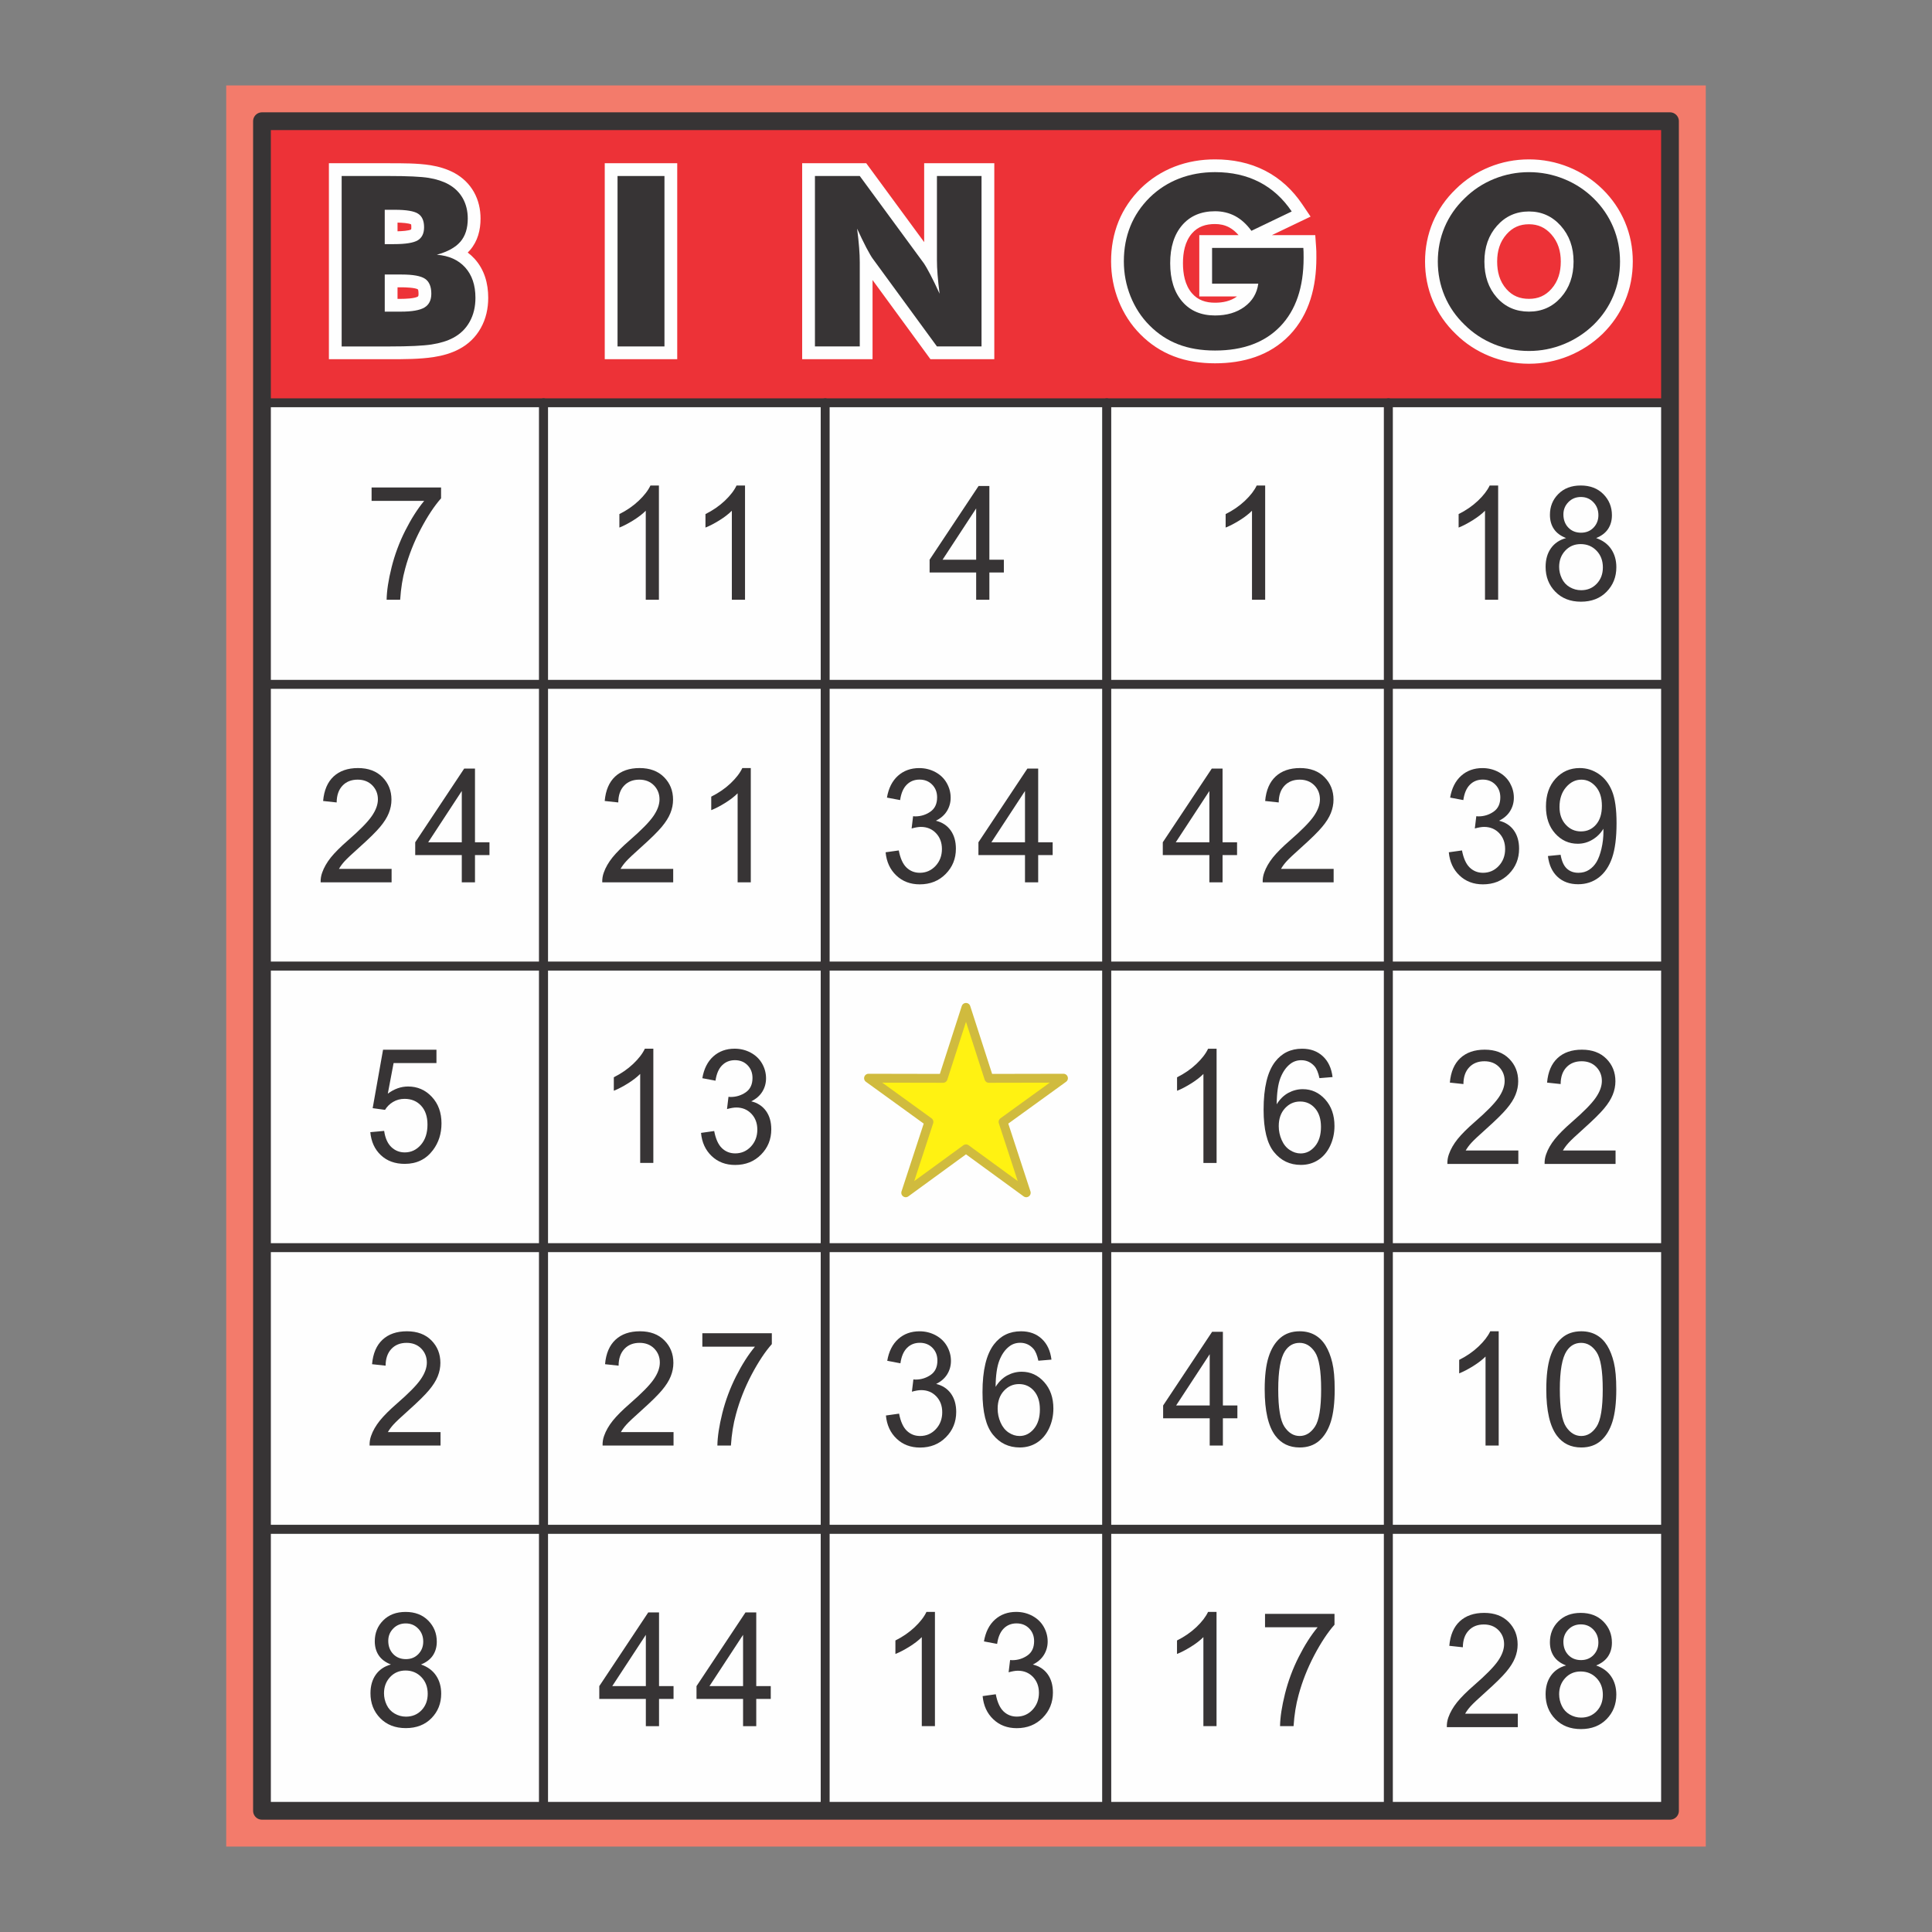 <?xml version="1.0" encoding="UTF-8"?>
<!DOCTYPE svg PUBLIC "-//W3C//DTD SVG 1.1//EN" "http://www.w3.org/Graphics/SVG/1.1/DTD/svg11.dtd">
<!-- Creator: CorelDRAW 2018 (64-Bit) -->
<svg xmlns="http://www.w3.org/2000/svg" xml:space="preserve" width="3.413in" height="3.413in" version="1.1" style="shape-rendering:geometricPrecision; text-rendering:geometricPrecision; image-rendering:optimizeQuality; fill-rule:evenodd; clip-rule:evenodd"
viewBox="0 0 3413.33 3413.33"
 xmlns:xlink="http://www.w3.org/1999/xlink">
 <rect x="0" y="0" width="3413.33" height="3413.33" fill="#808080" stroke="none"/>
 <defs>
  <style type="text/css">
   <![CDATA[
    .str2 {stroke:#373435;stroke-width:31.36;stroke-linecap:round;stroke-linejoin:round;stroke-miterlimit:22.926}
    .str0 {stroke:#373435;stroke-width:15.68;stroke-linecap:round;stroke-linejoin:round;stroke-miterlimit:22.926}
    .str1 {stroke:#D0BB3E;stroke-width:15.68;stroke-linecap:round;stroke-linejoin:round;stroke-miterlimit:22.926}
    .fil0 {fill:none}
    .fil3 {fill:#FEFEFE}
    .fil5 {fill:#FFF212}
    .fil1 {fill:#F37B6B}
    .fil2 {fill:#ED3237}
    .fil4 {fill:#373435;fill-rule:nonzero}
   ]]>
  </style>
 </defs>
 <g id="Layer_x0020_1">
  <rect class="fil0" x="-0" y="-0" width="3413.33" height="3413.33"/>
  <g id="_2967551082496">
   <polygon class="fil1" points="399.68,3262.4 3013.64,3262.4 3013.64,150.93 399.68,150.93 "/>
   <polygon class="fil2" points="462.84,711.63 2950.44,711.63 2950.44,214.11 462.84,214.11 "/>
   <path class="fil3" d="M826.36 446.21c4.32,3.22 8.43,6.96 12.26,11.17 17.25,19.16 23.93,43.34 23.93,68.77 0,18.7 -3.89,36.89 -13.05,53.31 -9.03,16.16 -21.92,28.69 -38.26,37.29 -13.96,7.45 -29.61,11.72 -45.13,14.12 -24.56,3.77 -52.73,3.77 -77.53,3.77l-107.5 0 0 -346.24 105.06 0c23.61,0 51.56,-0.19 74.86,3.57 14.62,2.38 29.13,6.69 42.25,13.86 14.33,7.96 25.96,19.13 34.08,33.47 8.09,14.45 11.67,30.41 11.67,46.91 0,20.32 -5.05,39.93 -18.54,55.61 -1.33,1.5 -2.7,2.98 -4.11,4.39zm-124.04 -37.58c8.09,-0.21 19.95,-0.91 23.96,-3.25 0.47,-0.85 0.41,-3.02 0.41,-3.92 0,-1.19 -0.06,-4.33 -0.31,-4.99 -4.11,-2.3 -16.3,-3.01 -24.06,-3.2l0 15.36zm0 119.37l6.21 0c6.71,0 23.8,-0.5 29.73,-4.07 1.29,-0.79 1.19,-3.86 1.19,-5.02 0,-1.57 -0.22,-6.46 -1.09,-7.65 -4.93,-3.17 -22.87,-3.67 -28.54,-3.67l-7.5 0 0 20.41zm366.11 106.64l0 -346.24 128.05 0 0 346.24 -128.05 0zm564.33 -206.88l0 -139.37 123.91 0 0 346.24 -112.81 0 -102.3 -139.88 0 139.88 -124.35 0 0 -346.24 113.21 0 102.33 139.37zm614.35 -12.32l76.61 0 1.48 21.02c0.19,2.57 0.31,5.14 0.41,7.7 0.1,3.86 0.06,7.72 0.06,11.55 0,49.99 -11.89,99.28 -47.26,136.3 -35.06,36.56 -82.17,49.86 -131.78,49.86 -24.94,0 -49.93,-3.48 -73.2,-12.53 -22.36,-8.59 -42.02,-21.76 -58.81,-38.79 -16.72,-16.81 -29.32,-36.61 -38.23,-58.6 -8.97,-22.49 -13.39,-46.08 -13.39,-70.26 0,-24.24 4.05,-47.98 13.17,-70.5 8.97,-22.15 22.43,-41.65 39.45,-58.55 17.22,-16.72 37.19,-29.55 59.62,-38.26 22.86,-8.82 46.89,-12.8 71.38,-12.8 30.83,0 60.93,5.81 88.5,19.95 27.04,13.9 48.77,34.38 65.7,59.49l14.62 21.67 -68.34 32.74zm-61.63 108.26l-66.65 0 0 -108.26 69.4 0c-4.73,-5.49 -10.22,-10.32 -16.59,-13.74 -7.81,-4.17 -16.18,-5.89 -25.03,-5.89 -16.18,0 -30.17,4.3 -40.89,16.71 -12.35,14.39 -15.74,34.03 -15.74,52.47 0,18.47 3.35,38.51 15.77,53 10.69,12.48 24.65,16.81 40.87,16.81 13.71,0 27.47,-2.7 38.74,-10.98 0.02,-0.06 0.09,-0.06 0.12,-0.13zm699.21 -61.6c0,24.03 -4.37,47.46 -13.67,69.59 -9.23,22.05 -22.74,41.52 -39.86,58.33 -17.41,16.75 -37.48,29.79 -59.87,38.95 -22.36,9.07 -45.85,13.67 -70,13.67 -24.24,0 -47.83,-4.53 -70.31,-13.69 -22.3,-9.12 -42.12,-22.1 -59.12,-38.95 -17.41,-16.75 -31.02,-36.24 -40.42,-58.46 -9.28,-22.11 -13.77,-45.44 -13.77,-69.44 0,-24.02 4.49,-47.38 13.8,-69.62 9.44,-22.11 23.05,-41.59 40.27,-58.17 17.12,-16.97 36.94,-29.93 59.27,-39.05 22.46,-9.17 46.04,-13.68 70.28,-13.68 24.24,0 47.77,4.55 70.28,13.65 22.42,9.13 42.41,22.11 59.72,39.08 17.02,16.71 30.36,36.15 39.64,58.17 9.34,22.17 13.77,45.6 13.77,69.62zm-183.41 65.89c16.12,0 28.86,-5.46 39.58,-17.47 12.17,-13.7 16.63,-30.3 16.63,-48.43 0,-18.15 -4.68,-34.46 -16.84,-48.14 -10.7,-11.95 -23.31,-17.75 -39.37,-17.75 -16.12,0 -28.85,5.56 -39.54,17.63 -12.14,13.65 -16.66,30.2 -16.66,48.26 0,18 4.2,34.91 16.34,48.61 10.73,12.15 23.74,17.28 39.86,17.28z"/>
   <path class="fil4" d="M679.74 431.31l16.44 0c20.29,0 34.24,-2.26 41.77,-6.67 7.5,-4.52 11.29,-12.17 11.29,-23.18 0,-11.39 -3.48,-19.33 -10.61,-23.93 -6.99,-4.58 -20.76,-6.9 -41.18,-6.9l-17.72 0 0 60.68zm-76.12 180.76l0 -301.13 82.52 0c33.96,0 57.8,1.13 71.26,3.33 13.48,2.17 25.12,5.96 34.9,11.29 11.07,6.18 19.51,14.46 25.34,24.78 5.8,10.42 8.78,22.33 8.78,35.88 0,17.22 -4.36,30.77 -13.07,40.87 -8.7,10.1 -22.58,17.69 -41.62,22.96 21.33,1.6 38.04,9.13 50.12,22.46 12.07,13.42 18.13,31.26 18.13,53.66 0,15.99 -3.39,30.1 -10.2,42.31 -6.8,12.23 -16.5,21.7 -29.13,28.37 -10.26,5.48 -22.96,9.41 -37.98,11.72 -15.09,2.33 -39.8,3.52 -74.08,3.52l-84.96 0zm76.12 -61.5l28.79 0c19.44,0 33.28,-2.44 41.37,-7.3 8.06,-4.83 12.13,-12.98 12.13,-24.37 0,-12.54 -3.73,-21.42 -11.1,-26.38 -7.43,-4.99 -21.13,-7.52 -41.11,-7.52l-30.07 0 0 65.56z"/>
   <polygon class="fil4" points="1091.02,612.07 1173.93,612.07 1173.93,310.96 1091.02,310.96 "/>
   <path class="fil4" d="M1439.79 612.07l0 -301.13 79.19 0 113.71 154.9c2.19,3.16 5.77,9.46 10.82,19 4.98,9.57 10.48,20.86 16.5,34.06 -1.6,-12.48 -2.79,-23.59 -3.57,-33.34 -0.78,-9.69 -1.13,-18.31 -1.13,-25.91l0 -148.72 78.78 0 0 301.13 -78.78 0 -113.72 -155.51c-2.32,-3.17 -5.96,-9.48 -11.04,-19.01 -4.99,-9.56 -10.37,-20.73 -16.28,-33.62 1.64,12.6 2.83,23.77 3.58,33.52 0.78,9.7 1.13,18.35 1.13,25.94l0 148.67 -79.19 0z"/>
   <path class="fil4" d="M2141.41 501.15l0 -63.13 161.26 0c0.13,2.04 0.28,4.36 0.35,6.84 0.1,2.44 0.1,6.08 0.1,10.85 0,51.9 -13.71,92.11 -41.03,120.69 -27.38,28.57 -65.86,42.89 -115.47,42.89 -24.43,0 -46.13,-3.64 -65.11,-11.02 -19,-7.31 -36,-18.54 -50.87,-33.63 -14.33,-14.39 -25.37,-31.46 -33.3,-51.11 -7.84,-19.67 -11.8,-40.3 -11.8,-61.85 0,-22.48 3.86,-43.11 11.51,-62 7.65,-18.88 19.09,-35.82 34.34,-50.91 15.09,-14.68 32.43,-25.77 51.96,-33.36 19.51,-7.5 40.58,-11.29 63.26,-11.29 29.48,0 55.51,5.83 78.19,17.5 22.7,11.64 41.77,28.98 57.3,52l-71.19 34.16c-8.5,-11.67 -18.04,-20.29 -28.63,-26 -10.66,-5.68 -22.54,-8.56 -35.66,-8.56 -24.59,0 -43.91,8.21 -58.02,24.58 -14.12,16.4 -21.2,38.8 -21.2,67.18 0,28.63 7.08,51.24 21.2,67.68 14.11,16.49 33.43,24.7 58.02,24.7 20.76,0 38.17,-5.12 52.09,-15.37 13.89,-10.18 22.01,-23.8 24.33,-40.85l-81.64 0z"/>
   <path class="fil4" d="M2862.14 462.1c0,21.71 -4.01,42 -11.95,60.88 -7.93,18.95 -19.5,35.86 -34.75,50.83 -15.36,14.81 -32.93,26.2 -52.66,34.27 -19.72,8 -40.2,11.99 -61.5,11.99 -21.54,0 -42.12,-3.99 -61.78,-11.99 -19.72,-8.07 -36.97,-19.46 -51.94,-34.27 -15.52,-14.96 -27.25,-31.93 -35.31,-51.05 -7.99,-19.01 -12.01,-39.23 -12.01,-60.66 0,-21.54 4.02,-41.77 12.01,-60.78 8.06,-18.97 19.79,-35.97 35.31,-50.93 14.96,-14.8 32.22,-26.18 51.94,-34.24 19.67,-8 40.24,-12.01 61.78,-12.01 21.43,0 42,4.01 61.79,12.01 19.89,8.06 37.28,19.44 52.37,34.24 15.12,14.83 26.63,31.74 34.69,50.84 8,19.04 12.01,39.33 12.01,60.87zm-160.85 88.46c22.77,0 41.56,-8.36 56.45,-25.08 14.9,-16.78 22.33,-37.92 22.33,-63.39 0,-25.21 -7.53,-46.25 -22.62,-63.19 -15.07,-16.85 -33.83,-25.28 -56.17,-25.28 -22.73,0 -41.55,8.44 -56.45,25.22 -14.87,16.78 -22.3,37.92 -22.3,63.25 0,25.78 7.31,46.98 21.95,63.55 14.68,16.63 33.65,24.92 56.8,24.92z"/>
   <polygon class="fil3" points="462.84,1209.15 960.36,1209.15 960.36,711.63 462.84,711.63 "/>
   <polygon class="fil0 str0" points="462.84,1209.15 960.36,1209.15 960.36,711.63 462.84,711.63 "/>
   <polygon class="fil3" points="960.37,1209.15 1457.89,1209.15 1457.89,711.63 960.37,711.63 "/>
   <polygon class="fil0 str0" points="960.37,1209.15 1457.89,1209.15 1457.89,711.63 960.37,711.63 "/>
   <polygon class="fil3" points="1457.89,1209.15 1955.41,1209.15 1955.41,711.63 1457.89,711.63 "/>
   <polygon class="fil0 str0" points="1457.89,1209.15 1955.41,1209.15 1955.41,711.63 1457.89,711.63 "/>
   <polygon class="fil3" points="1955.41,1209.15 2452.93,1209.15 2452.93,711.63 1955.41,711.63 "/>
   <polygon class="fil0 str0" points="1955.41,1209.15 2452.93,1209.15 2452.93,711.63 1955.41,711.63 "/>
   <polygon class="fil3" points="2452.93,1209.15 2950.46,1209.15 2950.46,711.63 2452.93,711.63 "/>
   <polygon class="fil0 str0" points="2452.93,1209.15 2950.46,1209.15 2950.46,711.63 2452.93,711.63 "/>
   <polygon class="fil3" points="462.84,3199.22 960.36,3199.22 960.36,2701.71 462.84,2701.71 "/>
   <polygon class="fil0 str0" points="462.84,3199.22 960.36,3199.22 960.36,2701.71 462.84,2701.71 "/>
   <polygon class="fil3" points="462.84,2701.71 960.36,2701.71 960.36,2204.19 462.84,2204.19 "/>
   <polygon class="fil0 str0" points="462.84,2701.71 960.36,2701.71 960.36,2204.19 462.84,2204.19 "/>
   <polygon class="fil3" points="462.84,2204.19 960.36,2204.19 960.36,1706.66 462.84,1706.66 "/>
   <polygon class="fil0 str0" points="462.84,2204.19 960.36,2204.19 960.36,1706.66 462.84,1706.66 "/>
   <polygon class="fil3" points="462.84,1706.67 960.36,1706.67 960.36,1209.15 462.84,1209.15 "/>
   <polygon class="fil0 str0" points="462.84,1706.67 960.36,1706.67 960.36,1209.15 462.84,1209.15 "/>
   <polygon class="fil3" points="960.37,3199.22 1457.89,3199.22 1457.89,2701.71 960.37,2701.71 "/>
   <polygon class="fil0 str0" points="960.37,3199.22 1457.89,3199.22 1457.89,2701.71 960.37,2701.71 "/>
   <polygon class="fil3" points="960.37,2701.71 1457.89,2701.71 1457.89,2204.19 960.37,2204.19 "/>
   <polygon class="fil0 str0" points="960.37,2701.71 1457.89,2701.71 1457.89,2204.19 960.37,2204.19 "/>
   <polygon class="fil3" points="960.37,2204.19 1457.89,2204.19 1457.89,1706.66 960.37,1706.66 "/>
   <polygon class="fil0 str0" points="960.37,2204.19 1457.89,2204.19 1457.89,1706.66 960.37,1706.66 "/>
   <polygon class="fil3" points="960.37,1706.67 1457.89,1706.67 1457.89,1209.15 960.37,1209.15 "/>
   <polygon class="fil0 str0" points="960.37,1706.67 1457.89,1706.67 1457.89,1209.15 960.37,1209.15 "/>
   <polygon class="fil3" points="1457.89,3199.22 1955.41,3199.22 1955.41,2701.71 1457.89,2701.71 "/>
   <polygon class="fil0 str0" points="1457.89,3199.22 1955.41,3199.22 1955.41,2701.71 1457.89,2701.71 "/>
   <polygon class="fil3" points="1457.89,2701.71 1955.41,2701.71 1955.41,2204.19 1457.89,2204.19 "/>
   <polygon class="fil0 str0" points="1457.89,2701.71 1955.41,2701.71 1955.41,2204.19 1457.89,2204.19 "/>
   <polygon class="fil3" points="1457.89,2204.19 1955.41,2204.19 1955.41,1706.66 1457.89,1706.66 "/>
   <polygon class="fil0 str0" points="1457.89,2204.19 1955.41,2204.19 1955.41,1706.66 1457.89,1706.66 "/>
   <polygon class="fil3" points="1457.89,1706.67 1955.41,1706.67 1955.41,1209.15 1457.89,1209.15 "/>
   <polygon class="fil0 str0" points="1457.89,1706.67 1955.41,1706.67 1955.41,1209.15 1457.89,1209.15 "/>
   <polygon class="fil3" points="1955.41,3199.22 2452.93,3199.22 2452.93,2701.71 1955.41,2701.71 "/>
   <polygon class="fil0 str0" points="1955.41,3199.22 2452.93,3199.22 2452.93,2701.71 1955.41,2701.71 "/>
   <polygon class="fil3" points="1955.41,2701.71 2452.93,2701.71 2452.93,2204.19 1955.41,2204.19 "/>
   <polygon class="fil0 str0" points="1955.41,2701.71 2452.93,2701.71 2452.93,2204.19 1955.41,2204.19 "/>
   <polygon class="fil3" points="1955.41,2204.19 2452.93,2204.19 2452.93,1706.66 1955.41,1706.66 "/>
   <polygon class="fil0 str0" points="1955.41,2204.19 2452.93,2204.19 2452.93,1706.66 1955.41,1706.66 "/>
   <polygon class="fil3" points="1955.41,1706.67 2452.93,1706.67 2452.93,1209.15 1955.41,1209.15 "/>
   <polygon class="fil0 str0" points="1955.41,1706.67 2452.93,1706.67 2452.93,1209.15 1955.41,1209.15 "/>
   <polygon class="fil3" points="2452.93,3199.22 2950.46,3199.22 2950.46,2701.71 2452.93,2701.71 "/>
   <polygon class="fil0 str0" points="2452.93,3199.22 2950.46,3199.22 2950.46,2701.71 2452.93,2701.71 "/>
   <polygon class="fil3" points="2452.93,2701.71 2950.46,2701.71 2950.46,2204.19 2452.93,2204.19 "/>
   <polygon class="fil0 str0" points="2452.93,2701.71 2950.46,2701.71 2950.46,2204.19 2452.93,2204.19 "/>
   <polygon class="fil3" points="2452.93,2204.19 2950.46,2204.19 2950.46,1706.66 2452.93,1706.66 "/>
   <polygon class="fil0 str0" points="2452.93,2204.19 2950.46,2204.19 2950.46,1706.66 2452.93,1706.66 "/>
   <polygon class="fil3" points="2452.93,1706.67 2950.46,1706.67 2950.46,1209.15 2452.93,1209.15 "/>
   <polygon class="fil0 str0" points="2452.93,1706.67 2950.46,1706.67 2950.46,1209.15 2452.93,1209.15 "/>
   <polygon class="fil5" points="1706.65,1779.79 1747.11,1905.15 1878.86,1904.89 1772.13,1982.11 1813.09,2107.32 1706.65,2029.69 1600.2,2107.32 1641.19,1982.11 1534.47,1904.89 1666.19,1905.15 "/>
   <polygon class="fil0 str1" points="1706.65,1779.79 1747.11,1905.15 1878.86,1904.89 1772.13,1982.11 1813.09,2107.32 1706.65,2029.69 1600.2,2107.32 1641.19,1982.11 1534.47,1904.89 1666.19,1905.15 "/>
   <path class="fil4" d="M656.5 884.93l0 -23.72 122.75 0 0 19.18c-12.04,13.62 -23.99,31.74 -35.88,54.29 -11.82,22.57 -21.02,45.82 -27.47,69.65 -4.67,16.85 -7.63,35.24 -8.91,55.27l-23.93 0c0.28,-15.81 3.17,-34.9 8.78,-57.34 5.61,-22.36 13.64,-43.99 24.12,-64.76 10.51,-20.78 21.64,-38.33 33.46,-52.56l-92.93 0z"/>
   <path class="fil4" d="M1164.13 1059.59l-23.24 0 0 -157.25c-5.62,5.66 -12.95,11.31 -22.05,16.99 -9.17,5.66 -17.31,9.93 -24.56,12.73l0 -23.81c13.02,-6.5 24.43,-14.37 34.16,-23.59 9.75,-9.26 16.65,-18.2 20.73,-26.91l14.96 0 0 201.85z"/>
   <path class="fil4" d="M1316.26 1059.59l-23.28 0 0 -157.25c-5.61,5.66 -12.95,11.31 -22.05,16.99 -9.12,5.66 -17.31,9.93 -24.56,12.73l0 -23.81c13.05,-6.5 24.43,-14.37 34.19,-23.59 9.72,-9.26 16.66,-18.2 20.7,-26.91l14.99 0 0 201.85z"/>
   <path class="fil4" d="M1724.62 1059.59l0 -48.11 -82.26 0 0 -22.65 86.56 -130.25 19.04 0 0 130.25 25.59 0 0 22.65 -25.59 0 0 48.11 -23.33 0zm0 -70.76l0 -90.61 -59.33 90.61 59.33 0z"/>
   <path class="fil4" d="M2235.22 1059.59l-23.28 0 0 -157.25c-5.61,5.66 -12.92,11.31 -22.01,16.99 -9.15,5.66 -17.31,9.93 -24.55,12.73l0 -23.81c13.01,-6.5 24.39,-14.37 34.15,-23.59 9.72,-9.26 16.66,-18.2 20.73,-26.91l14.96 0 0 201.85z"/>
   <path class="fil4" d="M2646.84 1059.59l-23.24 0 0 -157.25c-5.62,5.66 -12.95,11.31 -22.05,16.99 -9.13,5.66 -17.31,9.93 -24.55,12.73l0 -23.81c13.01,-6.5 24.43,-14.37 34.18,-23.59 9.72,-9.26 16.62,-18.2 20.7,-26.91l14.96 0 0 201.85z"/>
   <path class="fil4" d="M2766.8 950.59c-9.69,-3.75 -16.85,-9.07 -21.52,-16.06 -4.64,-6.93 -6.96,-15.26 -6.96,-24.94 0,-14.65 4.92,-26.9 14.87,-36.87 9.94,-9.96 23.08,-14.98 39.54,-14.98 16.59,0 29.92,5.1 40.02,15.31 10.06,10.2 15.09,22.61 15.09,37.24 0,9.33 -2.29,17.43 -6.87,24.35 -4.64,6.88 -11.6,12.2 -21.02,15.96 11.61,4.04 20.48,10.47 26.56,19.47 6.06,8.94 9.13,19.67 9.13,32.06 0,17.23 -5.77,31.65 -17.22,43.33 -11.44,11.7 -26.56,17.56 -45.28,17.56 -18.72,0 -33.78,-5.86 -45.26,-17.59 -11.48,-11.74 -17.21,-26.41 -17.21,-43.95 0,-13.05 3.14,-24 9.41,-32.85 6.22,-8.81 15.15,-14.83 26.72,-18.02zm-4.7 -41.83c0,9.49 2.92,17.26 8.65,23.3 5.8,6.04 13.3,9.08 22.52,9.08 8.97,0 16.34,-2.99 22.11,-8.98 5.71,-5.99 8.56,-13.33 8.56,-22 0,-9.07 -2.91,-16.66 -8.83,-22.83 -5.9,-6.19 -13.24,-9.28 -22.08,-9.28 -8.87,0 -16.24,3.05 -22.11,9.05 -5.89,6.03 -8.81,13.29 -8.81,21.67zm-7.5 92.85c0,7.02 1.6,13.86 4.74,20.41 3.1,6.6 7.81,11.7 14.02,15.3 6.24,3.6 12.89,5.43 20.07,5.43 11.13,0 20.29,-3.8 27.53,-11.42 7.24,-7.59 10.88,-17.22 10.88,-28.92 0,-11.89 -3.72,-21.73 -11.19,-29.49 -7.47,-7.77 -16.81,-11.65 -28.04,-11.65 -10.94,0 -19.98,3.84 -27.19,11.5 -7.22,7.73 -10.83,17.33 -10.83,28.84z"/>
   <path class="fil4" d="M691.85 1535.11l0 23.73 -125.36 0c-0.19,-5.95 0.7,-11.66 2.7,-17.13 3.17,-9.07 8.31,-17.96 15.3,-26.77 7.09,-8.76 17.26,-18.91 30.48,-30.41 20.61,-17.93 34.59,-32.11 41.81,-42.6 7.25,-10.44 10.88,-20.36 10.88,-29.67 0,-9.79 -3.32,-18.02 -9.91,-24.77 -6.61,-6.69 -15.24,-10.06 -25.84,-10.06 -11.19,0 -20.16,3.56 -26.87,10.7 -6.74,7.14 -10.13,17 -10.26,29.59l-23.92 -2.58c1.66,-18.95 7.84,-33.37 18.5,-43.3 10.7,-9.92 25.09,-14.88 43.09,-14.88 18.22,0 32.62,5.39 43.22,16.06 10.63,10.72 15.93,23.95 15.93,39.78 0,8.05 -1.57,15.96 -4.7,23.73 -3.07,7.77 -8.25,15.95 -15.43,24.52 -7.22,8.6 -19.17,20.4 -35.91,35.37 -13.96,12.46 -22.9,20.89 -26.88,25.34 -3.98,4.39 -7.27,8.85 -9.84,13.33l93.02 0z"/>
   <path class="fil4" d="M815.85 1558.84l0 -48.11 -82.27 0 0 -22.65 86.56 -130.25 19.04 0 0 130.25 25.59 0 0 22.65 -25.59 0 0 48.11 -23.33 0zm0 -70.76l0 -90.61 -59.34 90.61 59.34 0z"/>
   <path class="fil4" d="M1189.37 1535.11l0 23.73 -125.36 0c-0.19,-5.95 0.69,-11.66 2.69,-17.13 3.17,-9.07 8.31,-17.96 15.31,-26.77 7.09,-8.76 17.25,-18.91 30.48,-30.41 20.63,-17.93 34.59,-32.11 41.81,-42.6 7.24,-10.44 10.88,-20.36 10.88,-29.67 0,-9.79 -3.33,-18.02 -9.91,-24.77 -6.61,-6.69 -15.21,-10.06 -25.81,-10.06 -11.23,0 -20.2,3.56 -26.91,10.7 -6.75,7.14 -10.13,17 -10.22,29.59l-23.97 -2.58c1.67,-18.95 7.84,-33.37 18.51,-43.3 10.69,-9.92 25.09,-14.88 43.09,-14.88 18.22,0 32.62,5.39 43.22,16.06 10.63,10.72 15.93,23.95 15.93,39.78 0,8.05 -1.54,15.96 -4.7,23.73 -3.08,7.77 -8.25,15.95 -15.43,24.52 -7.22,8.6 -19.17,20.4 -35.92,35.37 -13.96,12.46 -22.89,20.89 -26.87,25.34 -3.98,4.39 -7.28,8.85 -9.85,13.33l93.03 0z"/>
   <path class="fil4" d="M1326.44 1558.84l-23.26 0 0 -157.26c-5.62,5.66 -12.95,11.33 -22.05,16.99 -9.13,5.67 -17.31,9.91 -24.56,12.73l0 -23.82c13.04,-6.52 24.43,-14.37 34.19,-23.59 9.72,-9.26 16.65,-18.2 20.69,-26.91l14.99 0 0 201.86z"/>
   <path class="fil4" d="M1564.61 1505.76l23.28 -3.27c2.69,13.99 7.24,24.05 13.65,30.22 6.45,6.17 14.27,9.28 23.49,9.28 10.94,0 20.22,-4.03 27.79,-12.07 7.5,-8.06 11.32,-18.02 11.32,-29.91 0,-11.32 -3.51,-20.68 -10.47,-28.02 -7.02,-7.35 -15.91,-11.06 -26.69,-11.06 -4.39,0 -9.89,0.95 -16.4,2.76l2.6 -21.65c1.54,0.19 2.76,0.28 3.73,0.28 9.91,0 18.82,-2.76 26.75,-8.24 7.97,-5.47 11.96,-13.94 11.96,-25.37 0,-9.03 -2.92,-16.57 -8.72,-22.45 -5.77,-5.95 -13.24,-8.94 -22.39,-8.94 -9.03,0 -16.59,3.03 -22.58,9.04 -6.06,6.02 -9.94,15.1 -11.67,27.17l-23.27 -4.39c2.83,-16.57 9.31,-29.39 19.38,-38.48 10.1,-9.06 22.64,-13.66 37.67,-13.66 10.32,0 19.85,2.39 28.57,7.07 8.69,4.73 15.36,11.13 19.98,19.28 4.61,8.15 6.96,16.76 6.96,25.93 0,8.66 -2.2,16.56 -6.65,23.74 -4.39,7.1 -10.88,12.76 -19.5,16.97 11.23,2.72 19.95,8.43 26.15,17.07 6.18,8.63 9.25,19.43 9.25,32.4 0,17.56 -5.99,32.44 -18.1,44.65 -12.04,12.21 -27.35,18.29 -45.78,18.29 -16.65,0 -30.46,-5.24 -41.46,-15.76 -11.01,-10.47 -17.25,-24.1 -18.82,-40.86z"/>
   <path class="fil4" d="M1810.89 1558.84l0 -48.11 -82.26 0 0 -22.65 86.52 -130.25 19.04 0 0 130.25 25.59 0 0 22.65 -25.59 0 0 48.11 -23.3 0zm0 -70.76l0 -90.61 -59.37 90.61 59.37 0z"/>
   <path class="fil4" d="M2136.65 1558.84l0 -48.11 -82.3 0 0 -22.65 86.56 -130.25 19.03 0 0 130.25 25.62 0 0 22.65 -25.62 0 0 48.11 -23.3 0zm0 -70.76l0 -90.61 -59.37 90.61 59.37 0z"/>
   <path class="fil4" d="M2356.19 1535.11l0 23.73 -125.36 0c-0.19,-5.95 0.7,-11.66 2.7,-17.13 3.17,-9.07 8.31,-17.96 15.31,-26.77 7.06,-8.76 17.22,-18.91 30.48,-30.41 20.61,-17.93 34.56,-32.11 41.8,-42.6 7.24,-10.44 10.85,-20.36 10.85,-29.67 0,-9.79 -3.29,-18.02 -9.87,-24.77 -6.63,-6.69 -15.25,-10.06 -25.82,-10.06 -11.22,0 -20.19,3.56 -26.9,10.7 -6.75,7.14 -10.16,17 -10.22,29.59l-23.97 -2.58c1.63,-18.95 7.84,-33.37 18.51,-43.3 10.7,-9.92 25.09,-14.88 43.09,-14.88 18.19,0 32.62,5.39 43.19,16.06 10.63,10.72 15.96,23.95 15.96,39.78 0,8.05 -1.57,15.96 -4.7,23.73 -3.07,7.77 -8.25,15.95 -15.46,24.52 -7.18,8.6 -19.17,20.4 -35.88,35.37 -13.96,12.46 -22.93,20.89 -26.87,25.34 -3.98,4.39 -7.28,8.85 -9.85,13.33l93.02 0z"/>
   <path class="fil4" d="M2559.66 1505.76l23.27 -3.27c2.7,13.99 7.24,24.05 13.65,30.22 6.46,6.17 14.27,9.28 23.48,9.28 10.94,0 20.26,-4.03 27.79,-12.07 7.53,-8.06 11.32,-18.02 11.32,-29.91 0,-11.32 -3.51,-20.68 -10.47,-28.02 -7.02,-7.35 -15.9,-11.06 -26.69,-11.06 -4.39,0 -9.88,0.95 -16.4,2.76l2.6 -21.65c1.54,0.19 2.76,0.28 3.76,0.28 9.87,0 18.78,-2.76 26.72,-8.24 7.96,-5.47 11.95,-13.94 11.95,-25.37 0,-9.03 -2.92,-16.57 -8.72,-22.45 -5.77,-5.95 -13.24,-8.94 -22.36,-8.94 -9.07,0 -16.63,3.03 -22.62,9.04 -6.05,6.02 -9.94,15.1 -11.66,27.17l-23.28 -4.39c2.83,-16.57 9.32,-29.39 19.39,-38.48 10.09,-9.06 22.64,-13.66 37.66,-13.66 10.32,0 19.89,2.39 28.57,7.07 8.69,4.73 15.37,11.13 20.01,19.28 4.58,8.15 6.94,16.76 6.94,25.93 0,8.66 -2.2,16.56 -6.65,23.74 -4.39,7.1 -10.88,12.76 -19.52,16.97 11.23,2.72 19.95,8.43 26.17,17.07 6.18,8.63 9.24,19.43 9.24,32.4 0,17.56 -5.99,32.44 -18.09,44.65 -12.05,12.21 -27.32,18.29 -45.79,18.29 -16.65,0 -30.45,-5.24 -41.46,-15.76 -11,-10.47 -17.24,-24.1 -18.81,-40.86z"/>
   <path class="fil4" d="M2734.78 1512.36l22.39 -2.2c1.91,11.13 5.52,19.23 10.88,24.3 5.33,5 12.17,7.53 20.57,7.53 7.15,0 13.43,-1.72 18.82,-5.25 5.36,-3.46 9.78,-8.1 13.23,-13.89 3.48,-5.8 6.37,-13.67 8.69,-23.5 2.32,-9.87 3.48,-19.94 3.48,-30.2 0,-1.07 -0.03,-2.76 -0.13,-4.91 -4.67,7.83 -11.04,14.23 -19.07,19.09 -8.09,4.92 -16.81,7.35 -26.18,7.35 -15.72,0 -29.02,-6.04 -39.86,-18.11 -10.88,-12.08 -16.31,-27.94 -16.31,-47.69 0,-20.41 5.68,-36.8 17,-49.24 11.35,-12.46 25.56,-18.68 42.65,-18.68 12.33,0 23.58,3.55 33.84,10.59 10.19,7.01 17.97,17.07 23.26,30.08 5.3,13.01 7.97,31.87 7.97,56.58 0,25.66 -2.63,46.11 -7.87,61.37 -5.3,15.2 -13.14,26.77 -23.5,34.71 -10.41,7.95 -22.58,11.93 -36.56,11.93 -14.84,0 -26.94,-4.35 -36.35,-13.11 -9.41,-8.7 -15.05,-20.96 -16.96,-36.78zm95.34 -88.74c0,-14.12 -3.51,-25.41 -10.63,-33.7 -7.15,-8.31 -15.67,-12.48 -25.68,-12.48 -10.35,0 -19.35,4.49 -27.04,13.43 -7.68,8.99 -11.54,20.6 -11.54,34.82 0,12.83 3.67,23.23 10.98,31.22 7.27,8 16.24,11.98 26.91,11.98 10.82,0 19.65,-3.98 26.59,-11.98 6.96,-7.99 10.41,-19.09 10.41,-33.28z"/>
   <path class="fil4" d="M778.31 2530.15l0 23.72 -125.36 0c-0.15,-5.94 0.73,-11.66 2.7,-17.13 3.16,-9.07 8.31,-17.96 15.33,-26.77 7.06,-8.76 17.22,-18.91 30.45,-30.42 20.64,-17.92 34.6,-32.09 41.81,-42.59 7.24,-10.44 10.88,-20.35 10.88,-29.67 0,-9.79 -3.33,-18.02 -9.88,-24.76 -6.65,-6.69 -15.24,-10.07 -25.84,-10.07 -11.23,0 -20.16,3.56 -26.91,10.72 -6.74,7.12 -10.13,17 -10.22,29.59l-23.93 -2.58c1.63,-18.95 7.81,-33.37 18.51,-43.3 10.66,-9.92 25.05,-14.87 43.09,-14.87 18.19,0 32.58,5.38 43.19,16.05 10.63,10.72 15.93,23.96 15.93,39.79 0,8.04 -1.54,15.95 -4.68,23.72 -3.1,7.78 -8.28,15.96 -15.46,24.52 -7.18,8.61 -19.17,20.41 -35.91,35.38 -13.96,12.46 -22.9,20.87 -26.88,25.33 -3.98,4.39 -7.25,8.84 -9.84,13.34l93.02 0z"/>
   <path class="fil4" d="M1189.97 2530.15l0 23.72 -125.36 0c-0.19,-5.94 0.69,-11.66 2.67,-17.13 3.2,-9.07 8.31,-17.96 15.33,-26.77 7.06,-8.76 17.22,-18.91 30.48,-30.42 20.61,-17.92 34.56,-32.09 41.81,-42.59 7.24,-10.44 10.85,-20.35 10.85,-29.67 0,-9.79 -3.33,-18.02 -9.88,-24.76 -6.65,-6.69 -15.24,-10.07 -25.84,-10.07 -11.23,0 -20.16,3.56 -26.87,10.72 -6.75,7.12 -10.16,17 -10.26,29.59l-23.93 -2.58c1.63,-18.95 7.81,-33.37 18.51,-43.3 10.69,-9.92 25.06,-14.87 43.09,-14.87 18.19,0 32.61,5.38 43.19,16.05 10.63,10.72 15.93,23.96 15.93,39.79 0,8.04 -1.54,15.95 -4.68,23.72 -3.07,7.78 -8.25,15.96 -15.46,24.52 -7.18,8.61 -19.16,20.41 -35.91,35.38 -13.93,12.46 -22.9,20.87 -26.88,25.33 -3.95,4.39 -7.25,8.84 -9.84,13.34l93.05 0z"/>
   <path class="fil4" d="M1240.86 2379.21l0 -23.72 122.75 0 0 19.19c-12.04,13.6 -23.99,31.73 -35.91,54.28 -11.82,22.56 -21.02,45.82 -27.44,69.65 -4.67,16.85 -7.62,35.24 -8.94,55.27l-23.9 0c0.25,-15.81 3.17,-34.91 8.75,-57.33 5.62,-22.37 13.68,-44 24.12,-64.76 10.51,-20.79 21.64,-38.35 33.5,-52.57l-92.93 0z"/>
   <path class="fil4" d="M1565.2 2500.8l23.24 -3.27c2.7,14.01 7.24,24.05 13.67,30.24 6.43,6.17 14.23,9.26 23.45,9.26 10.98,0 20.26,-4.02 27.79,-12.06 7.53,-8.05 11.32,-18.02 11.32,-29.91 0,-11.33 -3.48,-20.69 -10.48,-28.04 -7.02,-7.34 -15.89,-11.04 -26.65,-11.04 -4.43,0 -9.91,0.94 -16.44,2.76l2.61 -21.67c1.56,0.2 2.79,0.29 3.76,0.29 9.89,0 18.78,-2.76 26.75,-8.23 7.94,-5.48 11.92,-13.95 11.92,-25.37 0,-9.02 -2.92,-16.56 -8.69,-22.46 -5.81,-5.94 -13.26,-8.94 -22.39,-8.94 -9.07,0 -16.63,3.04 -22.62,9.03 -6.04,6.04 -9.94,15.12 -11.66,27.19l-23.27 -4.39c2.82,-16.58 9.31,-29.39 19.41,-38.48 10.07,-9.08 22.61,-13.66 37.64,-13.66 10.35,0 19.88,2.39 28.56,7.05 8.72,4.75 15.4,11.15 20.01,19.28 4.58,8.15 6.93,16.76 6.93,25.94 0,8.66 -2.19,16.56 -6.62,23.72 -4.42,7.12 -10.91,12.78 -19.5,16.99 11.19,2.71 19.91,8.42 26.13,17.08 6.18,8.61 9.28,19.42 9.28,32.38 0,17.57 -6.02,32.45 -18.13,44.65 -12.05,12.23 -27.32,18.3 -45.76,18.3 -16.65,0 -30.48,-5.24 -41.49,-15.76 -11.02,-10.49 -17.26,-24.11 -18.79,-40.88z"/>
   <path class="fil4" d="M1857.66 2402.1l-23.15 1.92c-2.06,-9.69 -4.98,-16.76 -8.78,-21.1 -6.34,-7.07 -14.08,-10.58 -23.33,-10.58 -7.41,0 -13.9,2.19 -19.51,6.59 -7.34,5.65 -13.11,13.95 -17.34,24.8 -4.2,10.87 -6.4,26.36 -6.59,46.48 5.62,-9.04 12.45,-15.78 20.57,-20.18 8.09,-4.35 16.59,-6.55 25.47,-6.55 15.56,0 28.76,6.04 39.67,18.16 10.91,12.11 16.37,27.75 16.37,46.94 0,12.63 -2.61,24.34 -7.72,35.2 -5.14,10.82 -12.2,19.15 -21.17,24.9 -8.94,5.75 -19.13,8.6 -30.52,8.6 -19.41,0 -35.22,-7.52 -47.45,-22.69 -12.29,-15.12 -18.37,-40.07 -18.37,-74.79 0,-38.85 6.78,-67.07 20.32,-84.72 11.79,-15.35 27.66,-23.06 47.73,-23.06 14.87,0 27.1,4.43 36.63,13.33 9.54,8.85 15.25,21.11 17.16,36.74zm-95.09 86.63c0,8.52 1.73,16.66 5.14,24.43 3.39,7.76 8.16,13.66 14.24,17.74 6.14,4.07 12.61,6.13 19.32,6.13 9.85,0 18.29,-4.2 25.33,-12.62 7.06,-8.44 10.61,-19.85 10.61,-34.26 0,-13.91 -3.51,-24.86 -10.47,-32.87 -6.97,-7.99 -15.78,-11.98 -26.38,-11.98 -10.54,0 -19.44,3.98 -26.78,11.98 -7.33,8.01 -11.01,18.5 -11.01,31.46z"/>
   <path class="fil4" d="M2137.22 2553.88l0 -48.12 -82.27 0 0 -22.64 86.56 -130.24 19.01 0 0 130.24 25.62 0 0 22.64 -25.62 0 0 48.12 -23.3 0zm0 -70.76l0 -90.61 -59.34 90.61 59.34 0z"/>
   <path class="fil4" d="M2234.37 2454.75c0,-23.77 2.29,-42.91 6.9,-57.37 4.6,-14.5 11.5,-25.7 20.61,-33.55 9.09,-7.88 20.51,-11.8 34.27,-11.8 10.22,0 19.13,2.2 26.85,6.54 7.65,4.32 13.99,10.59 19.01,18.78 5.01,8.2 8.93,18.16 11.76,29.9 2.85,11.76 4.27,27.57 4.27,47.51 0,23.59 -2.3,42.59 -6.84,57.11 -4.61,14.5 -11.45,25.7 -20.54,33.61 -9.09,7.91 -20.57,11.83 -34.5,11.83 -18.25,0 -32.62,-6.93 -43.03,-20.82 -12.51,-16.7 -18.75,-44 -18.75,-81.72zm23.93 0c0,32.99 3.65,54.95 10.95,65.9 7.27,10.9 16.24,16.37 26.9,16.37 10.76,0 19.72,-5.51 27,-16.46 7.28,-10.95 10.94,-32.9 10.94,-65.81 0,-33.09 -3.67,-55.09 -10.94,-65.94 -7.28,-10.9 -16.34,-16.33 -27.19,-16.33 -10.72,0 -19.26,4.83 -25.66,14.42 -7.99,12.22 -12.01,34.87 -12.01,67.86z"/>
   <path class="fil4" d="M2647.81 2553.88l-23.26 0 0 -157.25c-5.62,5.67 -12.95,11.32 -22.05,16.99 -9.13,5.66 -17.32,9.92 -24.53,12.73l0 -23.81c13.02,-6.51 24.4,-14.37 34.15,-23.59 9.72,-9.26 16.65,-18.2 20.73,-26.9l14.95 0 0 201.85z"/>
   <path class="fil4" d="M2731.89 2454.75c0,-23.77 2.29,-42.91 6.93,-57.37 4.58,-14.5 11.48,-25.7 20.57,-33.55 9.09,-7.88 20.51,-11.8 34.31,-11.8 10.19,0 19.09,2.2 26.81,6.54 7.68,4.32 13.98,10.59 19.01,18.78 5.02,8.2 8.93,18.16 11.76,29.9 2.85,11.76 4.26,27.57 4.26,47.51 0,23.59 -2.28,42.59 -6.83,57.11 -4.58,14.5 -11.44,25.7 -20.51,33.61 -9.12,7.91 -20.61,11.83 -34.49,11.83 -18.29,0 -32.65,-6.93 -43.06,-20.82 -12.48,-16.7 -18.76,-44 -18.76,-81.72zm23.93 0c0,32.99 3.67,54.95 10.94,65.9 7.28,10.9 16.25,16.37 26.94,16.37 10.72,0 19.69,-5.51 26.96,-16.46 7.28,-10.95 10.95,-32.9 10.95,-65.81 0,-33.09 -3.67,-55.09 -10.95,-65.94 -7.27,-10.9 -16.34,-16.33 -27.19,-16.33 -10.73,0 -19.26,4.83 -25.66,14.42 -7.99,12.22 -12.01,34.87 -12.01,67.86z"/>
   <path class="fil4" d="M690.62 2940.69c-9.65,-3.74 -16.81,-9.07 -21.48,-16.06 -4.64,-6.93 -7,-15.26 -7,-24.95 0,-14.63 4.95,-26.9 14.9,-36.88 9.94,-9.96 23.08,-14.96 39.54,-14.96 16.56,0 29.89,5.09 40.02,15.3 10.06,10.2 15.09,22.6 15.09,37.25 0,9.32 -2.3,17.41 -6.87,24.34 -4.64,6.88 -11.63,12.21 -21.02,15.96 11.61,4.03 20.48,10.48 26.56,19.46 6.06,8.94 9.11,19.67 9.11,32.07 0,17.24 -5.74,31.64 -17.19,43.34 -11.48,11.7 -26.56,17.55 -45.29,17.55 -18.72,0 -33.77,-5.85 -45.25,-17.59 -11.49,-11.75 -17.22,-26.39 -17.22,-43.94 0,-13.06 3.14,-24.01 9.38,-32.86 6.24,-8.79 15.15,-14.84 26.71,-18.02zm-4.67 -41.83c0,9.49 2.92,17.26 8.65,23.3 5.81,6.04 13.3,9.09 22.52,9.09 8.97,0 16.34,-3 22.08,-8.99 5.73,-5.99 8.56,-13.34 8.56,-22 0,-9.07 -2.91,-16.66 -8.81,-22.84 -5.93,-6.17 -13.27,-9.26 -22.08,-9.26 -8.87,0 -16.28,3.04 -22.14,9.04 -5.86,6.04 -8.78,13.29 -8.78,21.67zm-7.5 92.85c0,7.01 1.57,13.85 4.7,20.41 3.13,6.6 7.84,11.7 14.05,15.3 6.24,3.6 12.89,5.44 20.04,5.44 11.14,0 20.32,-3.8 27.57,-11.43 7.24,-7.58 10.85,-17.23 10.85,-28.92 0,-11.89 -3.7,-21.71 -11.17,-29.5 -7.46,-7.76 -16.81,-11.65 -28.04,-11.65 -10.94,0 -20.01,3.85 -27.19,11.51 -7.22,7.72 -10.82,17.32 -10.82,28.83z"/>
   <path class="fil4" d="M1141.04 3049.69l0 -48.12 -82.26 0 0 -22.64 86.52 -130.24 19.04 0 0 130.24 25.63 0 0 22.64 -25.63 0 0 48.12 -23.3 0zm0 -70.76l0 -90.61 -59.37 90.61 59.37 0z"/>
   <path class="fil4" d="M1312.81 3049.69l0 -48.12 -82.26 0 0 -22.64 86.55 -130.24 19.01 0 0 130.24 25.62 0 0 22.64 -25.62 0 0 48.12 -23.3 0zm0 -70.76l0 -90.61 -59.37 90.61 59.37 0z"/>
   <path class="fil4" d="M1651.8 3049.62l-23.24 0 0 -157.26c-5.62,5.68 -12.95,11.33 -22.05,17 -9.17,5.66 -17.32,9.92 -24.56,12.73l0 -23.81c13.02,-6.51 24.43,-14.38 34.15,-23.6 9.75,-9.26 16.65,-18.2 20.73,-26.9l14.96 0 0 201.85z"/>
   <path class="fil4" d="M1736.03 2996.56l23.24 -3.27c2.7,13.98 7.24,24.03 13.65,30.22 6.46,6.18 14.27,9.27 23.49,9.27 10.98,0 20.26,-4.03 27.79,-12.07 7.5,-8.05 11.32,-18.02 11.32,-29.91 0,-11.32 -3.51,-20.69 -10.47,-28.05 -7.02,-7.33 -15.9,-11.03 -26.69,-11.03 -4.39,0 -9.88,0.93 -16.4,2.76l2.61 -21.67c1.54,0.19 2.76,0.28 3.76,0.28 9.87,0 18.78,-2.76 26.72,-8.23 7.97,-5.48 11.95,-13.96 11.95,-25.37 0,-9.03 -2.91,-16.56 -8.69,-22.46 -5.8,-5.96 -13.27,-8.94 -22.39,-8.94 -9.07,0 -16.62,3.04 -22.61,9.03 -6.06,6.04 -9.94,15.11 -11.67,27.2l-23.27 -4.4c2.83,-16.57 9.31,-29.39 19.38,-38.48 10.1,-9.07 22.65,-13.66 37.67,-13.66 10.36,0 19.85,2.39 28.57,7.07 8.72,4.73 15.37,11.14 20.01,19.29 4.58,8.13 6.93,16.75 6.93,25.91 0,8.67 -2.2,16.56 -6.65,23.74 -4.39,7.11 -10.89,12.78 -19.52,16.99 11.23,2.71 19.95,8.42 26.17,17.08 6.17,8.61 9.28,19.43 9.28,32.39 0,17.56 -6.03,32.45 -18.13,44.65 -12.04,12.22 -27.32,18.3 -45.79,18.3 -16.63,0 -30.45,-5.24 -41.46,-15.77 -11,-10.48 -17.24,-24.11 -18.78,-40.85z"/>
   <path class="fil4" d="M2149.31 3049.62l-23.24 0 0 -157.26c-5.61,5.68 -12.95,11.33 -22.05,17 -9.16,5.66 -17.31,9.92 -24.56,12.73l0 -23.81c13.02,-6.51 24.43,-14.38 34.18,-23.6 9.73,-9.26 16.63,-18.2 20.7,-26.9l14.95 0 0 201.85z"/>
   <path class="fil4" d="M2234.97 2874.96l0 -23.73 122.74 0 0 19.19c-12.07,13.63 -24.02,31.73 -35.91,54.28 -11.82,22.57 -21.02,45.83 -27.47,69.65 -4.68,16.85 -7.62,35.24 -8.94,55.27l-23.89 0c0.25,-15.81 3.17,-34.91 8.78,-57.33 5.61,-22.37 13.65,-44 24.12,-64.77 10.51,-20.79 21.64,-38.33 33.46,-52.56l-92.89 0z"/>
   <path class="fil4" d="M2681.56 3027.67l0 23.72 -125.39 0c-0.15,-5.94 0.72,-11.65 2.7,-17.12 3.19,-9.08 8.3,-17.97 15.33,-26.77 7.05,-8.76 17.21,-18.92 30.48,-30.43 20.6,-17.93 34.56,-32.1 41.8,-42.58 7.24,-10.44 10.85,-20.37 10.85,-29.67 0,-9.79 -3.33,-18.02 -9.88,-24.76 -6.62,-6.69 -15.24,-10.06 -25.84,-10.06 -11.23,0 -20.17,3.56 -26.88,10.71 -6.74,7.12 -10.16,16.99 -10.25,29.59l-23.93 -2.58c1.63,-18.95 7.8,-33.37 18.5,-43.3 10.69,-9.92 25.09,-14.88 43.1,-14.88 18.19,0 32.58,5.39 43.18,16.05 10.63,10.74 15.93,23.97 15.93,39.79 0,8.06 -1.53,15.95 -4.67,23.74 -3.1,7.76 -8.25,15.95 -15.46,24.51 -7.18,8.62 -19.17,20.41 -35.91,35.38 -13.93,12.46 -22.89,20.87 -26.87,25.34 -3.98,4.38 -7.25,8.83 -9.85,13.33l93.05 0z"/>
   <path class="fil4" d="M2766.77 2942.41c-9.65,-3.75 -16.81,-9.09 -21.48,-16.06 -4.64,-6.93 -7,-15.26 -7,-24.95 0,-14.65 4.95,-26.91 14.9,-36.87 9.94,-9.96 23.08,-14.98 39.54,-14.98 16.56,0 29.92,5.09 40.02,15.31 10.06,10.2 15.09,22.6 15.09,37.25 0,9.33 -2.29,17.41 -6.87,24.34 -4.64,6.88 -11.64,12.22 -21.02,15.97 11.61,4.02 20.48,10.47 26.56,19.46 6.06,8.94 9.09,19.65 9.09,32.06 0,17.22 -5.74,31.63 -17.19,43.33 -11.48,11.7 -26.56,17.56 -45.28,17.56 -18.72,0 -33.78,-5.86 -45.26,-17.6 -11.48,-11.75 -17.21,-26.39 -17.21,-43.95 0,-13.04 3.14,-23.99 9.41,-32.86 6.22,-8.79 15.11,-14.83 26.69,-18zm-4.67 -41.84c0,9.5 2.92,17.26 8.65,23.3 5.8,6.03 13.3,9.07 22.52,9.07 8.97,0 16.34,-3 22.08,-8.98 5.74,-6.01 8.56,-13.35 8.56,-22.02 0,-9.06 -2.92,-16.64 -8.81,-22.83 -5.93,-6.18 -13.27,-9.26 -22.08,-9.26 -8.87,0 -16.28,3.04 -22.15,9.02 -5.86,6.04 -8.78,13.3 -8.78,21.69zm-7.5 92.83c0,7.03 1.57,13.87 4.71,20.42 3.13,6.59 7.84,11.71 14.05,15.29 6.24,3.61 12.89,5.44 20.07,5.44 11.1,0 20.29,-3.8 27.53,-11.43 7.24,-7.59 10.85,-17.21 10.85,-28.91 0,-11.89 -3.7,-21.72 -11.17,-29.48 -7.47,-7.78 -16.81,-11.67 -28.04,-11.67 -10.94,0 -20.01,3.85 -27.19,11.52 -7.22,7.73 -10.83,17.32 -10.83,28.82z"/>
   <path class="fil4" d="M654.24 2000.19l24.46 -2.19c1.81,12.63 6.02,22.1 12.57,28.46 6.62,6.37 14.59,9.54 23.9,9.54 11.22,0 20.7,-4.49 28.44,-13.43 7.75,-8.99 11.64,-20.87 11.64,-35.66 0,-14.09 -3.7,-25.19 -11.17,-33.33 -7.46,-8.15 -17.22,-12.2 -29.32,-12.2 -7.5,0 -14.24,1.8 -20.3,5.42 -6.05,3.6 -10.78,8.28 -14.23,14.04l-21.83 -3 18.35 -103.24 94.34 0 0 23.57 -75.71 0 -10.23 54.02c11.39,-8.42 23.33,-12.63 35.85,-12.63 16.55,0 30.51,6.08 41.9,18.24 11.38,12.18 17.09,27.81 17.09,46.9 0,18.22 -5.04,33.93 -15.02,47.19 -12.17,16.23 -28.8,24.36 -49.8,24.36 -17.28,0 -31.33,-5.09 -42.24,-15.33 -10.92,-10.25 -17.16,-23.83 -18.69,-40.74z"/>
   <path class="fil4" d="M1154.28 2054.58l-23.24 0 0 -157.25c-5.62,5.66 -12.95,11.33 -22.05,17 -9.15,5.65 -17.31,9.91 -24.55,12.72l0 -23.82c13.04,-6.52 24.39,-14.37 34.18,-23.59 9.72,-9.25 16.65,-18.2 20.69,-26.91l14.96 0 0 201.85z"/>
   <path class="fil4" d="M1238.52 2001.51l23.26 -3.27c2.7,13.99 7.22,24.05 13.65,30.22 6.43,6.17 14.24,9.27 23.49,9.27 10.94,0 20.23,-4.02 27.79,-12.07 7.49,-8.06 11.29,-18.02 11.29,-29.91 0,-11.32 -3.51,-20.68 -10.48,-28.02 -7.02,-7.35 -15.89,-11.06 -26.65,-11.06 -4.43,0 -9.91,0.95 -16.44,2.76l2.6 -21.65c1.54,0.19 2.76,0.28 3.76,0.28 9.89,0 18.8,-2.77 26.76,-8.24 7.93,-5.47 11.91,-13.94 11.91,-25.37 0,-9.03 -2.92,-16.57 -8.69,-22.45 -5.77,-5.95 -13.26,-8.95 -22.39,-8.95 -9.06,0 -16.63,3.04 -22.61,9.05 -6.05,6.03 -9.94,15.11 -11.67,27.18l-23.27 -4.39c2.82,-16.58 9.31,-29.39 19.38,-38.48 10.13,-9.06 22.64,-13.66 37.67,-13.66 10.35,0 19.88,2.39 28.56,7.07 8.72,4.73 15.37,11.14 20.01,19.28 4.61,8.15 6.93,16.76 6.93,25.93 0,8.66 -2.19,16.56 -6.62,23.74 -4.42,7.1 -10.91,12.76 -19.5,16.97 11.2,2.72 19.91,8.44 26.13,17.09 6.18,8.61 9.26,19.43 9.26,32.39 0,17.56 -5.99,32.44 -18.1,44.66 -12.05,12.21 -27.32,18.28 -45.76,18.28 -16.69,0 -30.48,-5.24 -41.49,-15.76 -10.98,-10.47 -17.26,-24.1 -18.78,-40.86z"/>
   <path class="fil4" d="M2682.5 2032.63l0 23.74 -125.35 0c-0.19,-5.95 0.69,-11.65 2.7,-17.13 3.17,-9.08 8.31,-17.98 15.3,-26.77 7.09,-8.76 17.22,-18.92 30.48,-30.42 20.61,-17.92 34.56,-32.1 41.81,-42.59 7.24,-10.44 10.88,-20.36 10.88,-29.68 0,-9.79 -3.32,-18 -9.91,-24.76 -6.61,-6.69 -15.21,-10.06 -25.81,-10.06 -11.23,0 -20.2,3.56 -26.91,10.7 -6.74,7.13 -10.16,17 -10.22,29.59l-23.96 -2.57c1.63,-18.96 7.84,-33.37 18.5,-43.3 10.69,-9.92 25.09,-14.88 43.09,-14.88 18.22,0 32.61,5.39 43.19,16.06 10.67,10.72 15.97,23.95 15.97,39.78 0,8.04 -1.57,15.96 -4.7,23.72 -3.07,7.77 -8.25,15.97 -15.47,24.52 -7.17,8.62 -19.12,20.4 -35.87,35.39 -13.96,12.45 -22.93,20.86 -26.88,25.32 -3.98,4.39 -7.25,8.85 -9.84,13.33l93.02 0z"/>
   <path class="fil4" d="M2854.27 2032.63l0 23.74 -125.36 0c-0.19,-5.95 0.72,-11.65 2.7,-17.13 3.16,-9.08 8.3,-17.98 15.33,-26.77 7.05,-8.76 17.19,-18.92 30.45,-30.42 20.61,-17.92 34.56,-32.1 41.81,-42.59 7.24,-10.44 10.88,-20.36 10.88,-29.68 0,-9.79 -3.33,-18 -9.91,-24.76 -6.61,-6.69 -15.21,-10.06 -25.81,-10.06 -11.23,0 -20.2,3.56 -26.91,10.7 -6.75,7.13 -10.16,17 -10.22,29.59l-23.96 -2.57c1.63,-18.96 7.83,-33.37 18.53,-43.3 10.67,-9.92 25.06,-14.88 43.06,-14.88 18.19,0 32.61,5.39 43.19,16.06 10.66,10.72 15.96,23.95 15.96,39.78 0,8.04 -1.56,15.96 -4.7,23.72 -3.07,7.77 -8.24,15.97 -15.43,24.52 -7.22,8.62 -19.17,20.4 -35.91,35.39 -13.96,12.45 -22.89,20.86 -26.87,25.32 -3.98,4.39 -7.25,8.85 -9.85,13.33l93.02 0z"/>
   <path class="fil4" d="M2149.38 2054.66l-23.26 0 0 -157.25c-5.62,5.65 -12.95,11.32 -22.05,16.98 -9.13,5.67 -17.28,9.92 -24.53,12.72l0 -23.81c13.02,-6.5 24.4,-14.37 34.15,-23.59 9.72,-9.26 16.65,-18.2 20.7,-26.9l14.99 0 0 201.86z"/>
   <path class="fil4" d="M2354.26 1902.89l-23.14 1.9c-2.07,-9.68 -4.99,-16.76 -8.78,-21.09 -6.34,-7.07 -14.08,-10.59 -23.34,-10.59 -7.39,0 -13.89,2.2 -19.5,6.59 -7.31,5.67 -13.1,13.96 -17.34,24.81 -4.2,10.87 -6.39,26.35 -6.59,46.48 5.62,-9.03 12.45,-15.76 20.58,-20.18 8.09,-4.33 16.59,-6.54 25.46,-6.54 15.56,0 28.76,6.04 39.68,18.16 10.92,12.12 16.37,27.76 16.37,46.94 0,12.63 -2.6,24.33 -7.71,35.2 -5.12,10.8 -12.2,19.13 -21.18,24.89 -8.93,5.75 -19.09,8.61 -30.48,8.61 -19.44,0 -35.25,-7.53 -47.48,-22.7 -12.26,-15.11 -18.37,-40.06 -18.37,-74.79 0,-38.85 6.78,-67.07 20.32,-84.7 11.79,-15.36 27.69,-23.08 47.73,-23.08 14.9,0 27.1,4.44 36.66,13.35 9.54,8.84 15.21,21.1 17.12,36.74zm-95.05 86.63c0,8.51 1.69,16.66 5.11,24.42 3.39,7.79 8.15,13.69 14.27,17.74 6.11,4.06 12.57,6.14 19.28,6.14 9.85,0 18.28,-4.22 25.34,-12.64 7.06,-8.41 10.6,-19.84 10.6,-34.26 0,-13.9 -3.48,-24.85 -10.47,-32.85 -6.96,-8 -15.74,-11.98 -26.34,-11.98 -10.57,0 -19.48,3.97 -26.82,11.98 -7.33,8 -10.97,18.49 -10.97,31.45z"/>
   <polygon class="fil0 str2" points="462.84,3199.22 2950.44,3199.22 2950.44,214.12 462.84,214.12 "/>
  </g>
 </g>
</svg>
